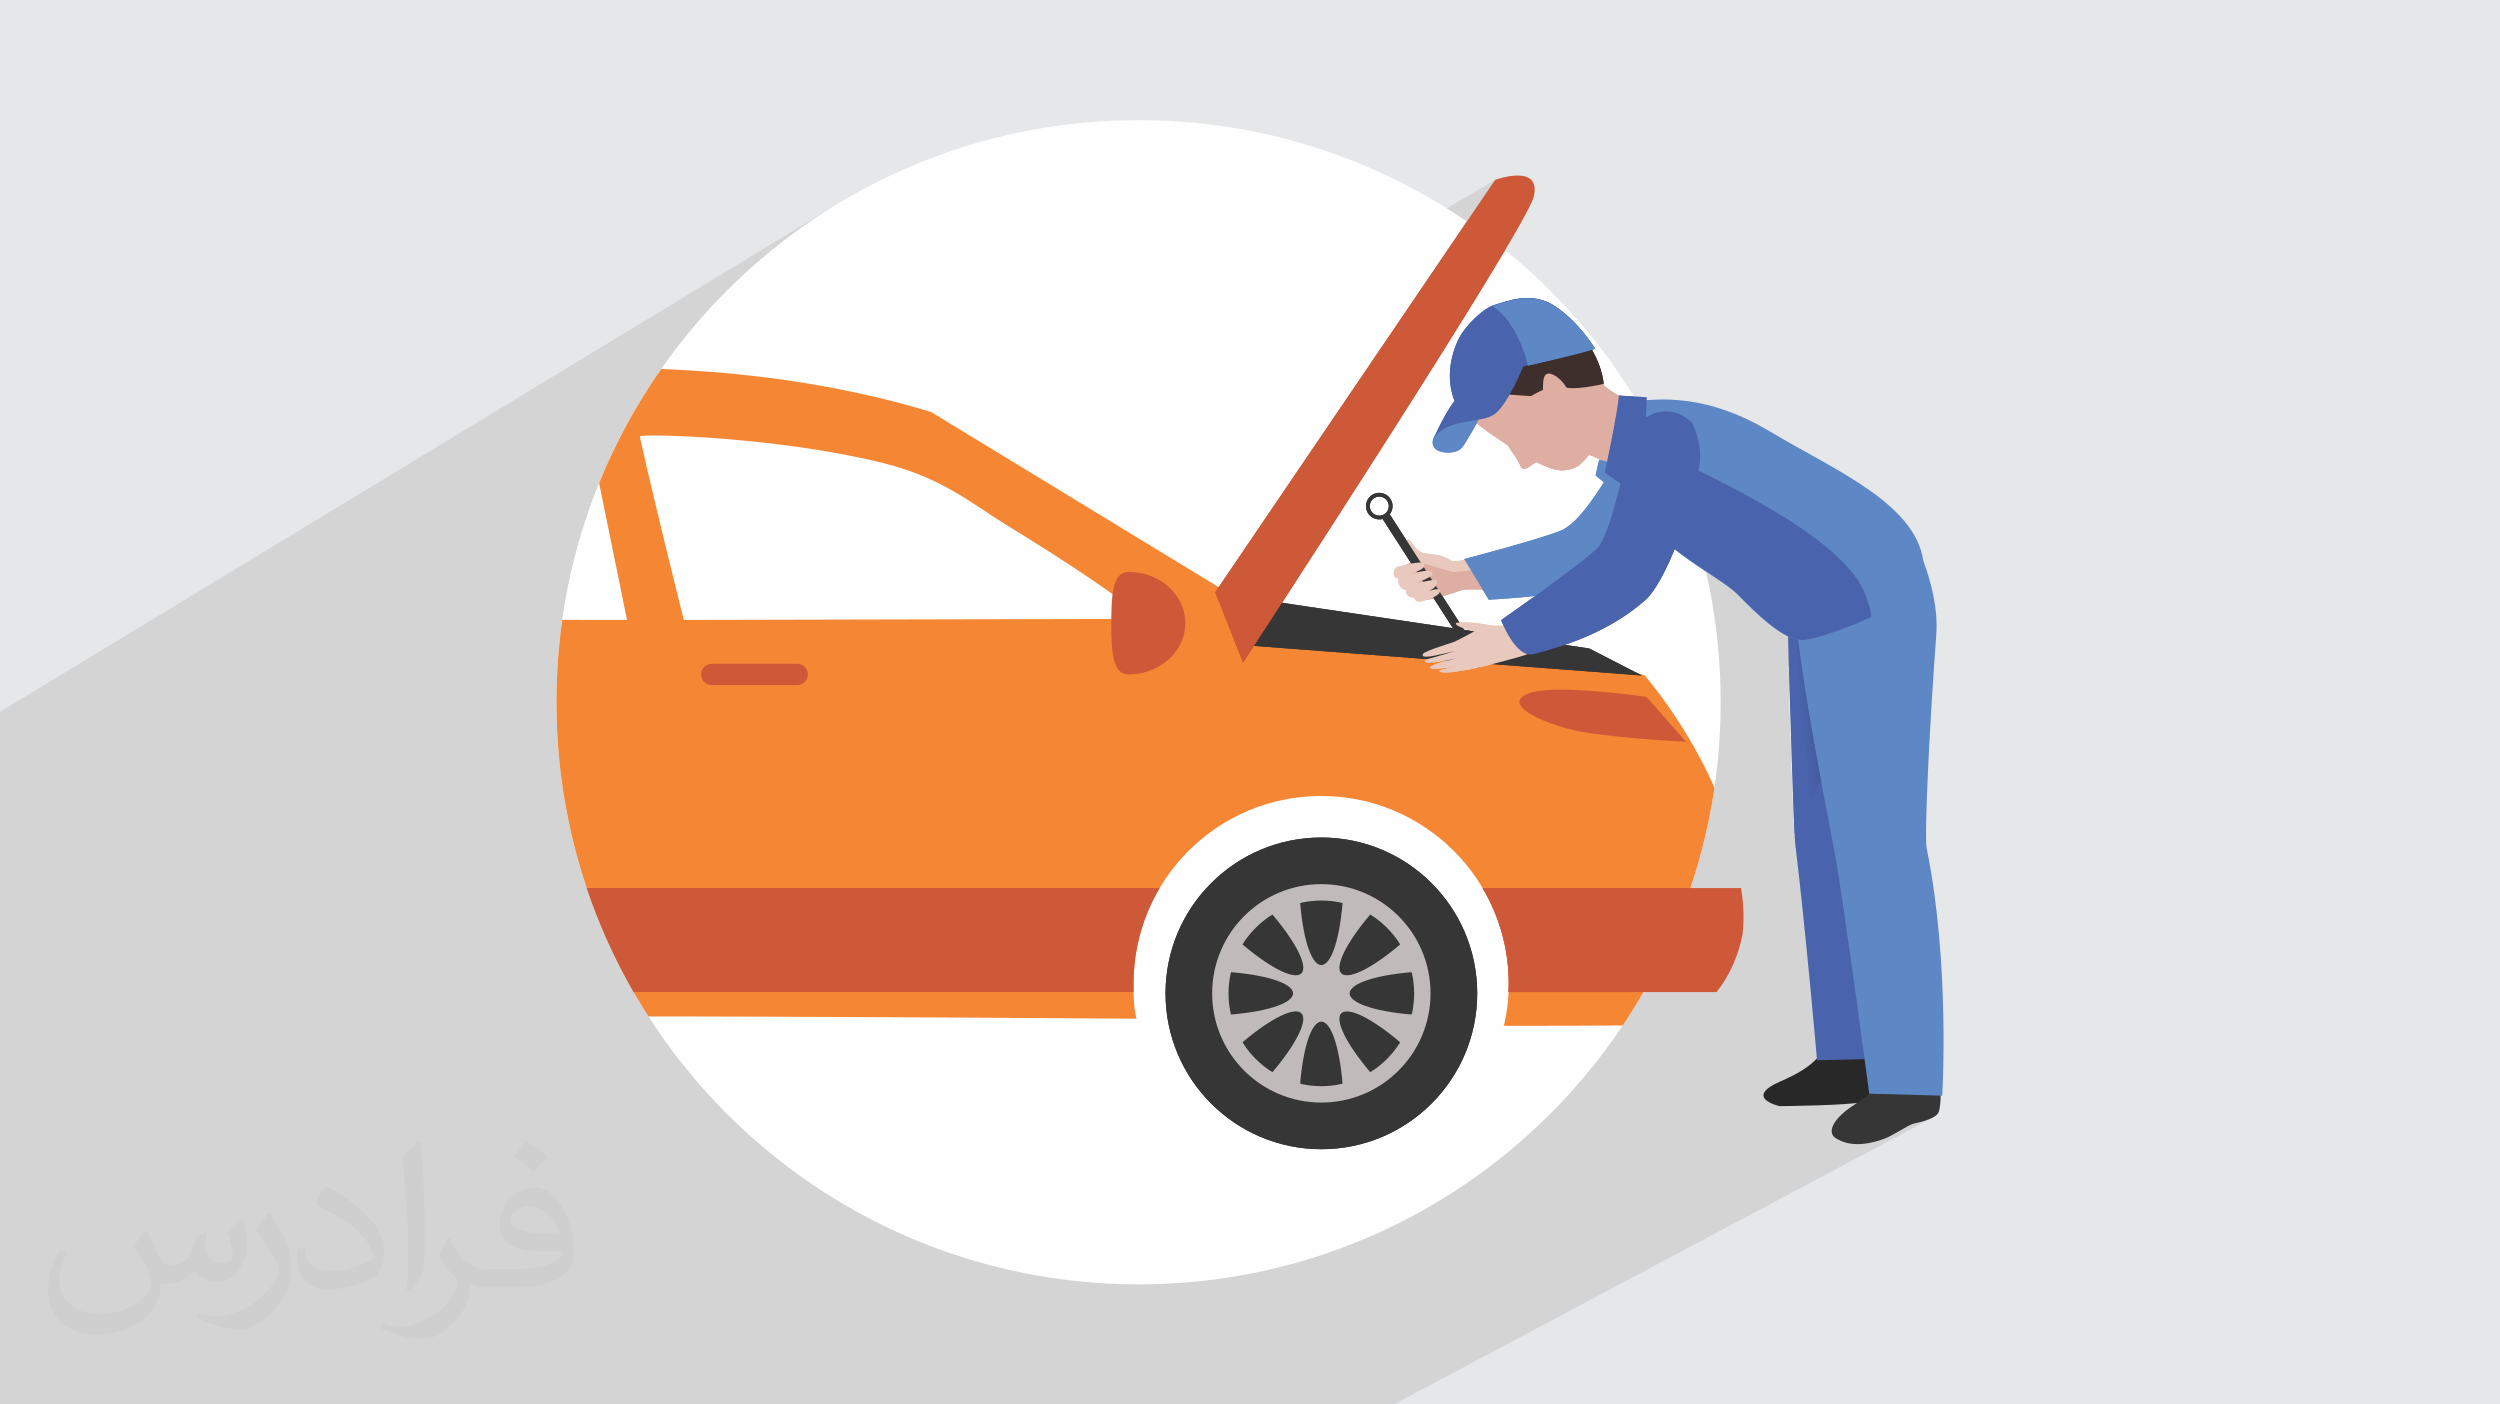 <?xml version="1.0" encoding="UTF-8"?>
<!DOCTYPE svg PUBLIC "-//W3C//DTD SVG 1.1//EN" "http://www.w3.org/Graphics/SVG/1.1/DTD/svg11.dtd">
<!-- Creator: CorelDRAW -->
<svg xmlns="http://www.w3.org/2000/svg" xml:space="preserve" width="94.192mm" height="52.917mm" version="1.1" style="shape-rendering:geometricPrecision; text-rendering:geometricPrecision; image-rendering:optimizeQuality; fill-rule:evenodd; clip-rule:evenodd"
viewBox="0 0 9419.16 5291.66"
 xmlns:xlink="http://www.w3.org/1999/xlink"
 xmlns:xodm="http://www.corel.com/coreldraw/odm/2003">
 <defs>
  <style type="text/css">
   <![CDATA[
    .fil15 {fill:none}
    .fil0 {fill:#E6E7E8}
    .fil2 {fill:#FEFEFE}
    .fil7 {fill:#282828;fill-rule:nonzero}
    .fil3 {fill:#363636;fill-rule:nonzero}
    .fil14 {fill:#3E2E2C;fill-rule:nonzero}
    .fil8 {fill:#4963AC;fill-rule:nonzero}
    .fil9 {fill:#5D87C5;fill-rule:nonzero}
    .fil5 {fill:#C1BABA;fill-rule:nonzero}
    .fil6 {fill:#CD5938;fill-rule:nonzero}
    .fil12 {fill:#DDAEA1;fill-rule:nonzero}
    .fil13 {fill:#E9C9BD;fill-rule:nonzero}
    .fil4 {fill:#F58634;fill-rule:nonzero}
    .fil16 {fill:#373435;fill-opacity:0.031}
    .fil1 {fill:#373435;fill-opacity:0.102}
    .fil10 {fill:url(#id1)}
    .fil11 {fill:url(#id2)}
   ]]>
  </style>
    <clipPath id="id0">
     <path d="M4289.73 452.59c1211.3,0 2193.25,981.95 2193.25,2193.24 0,1211.3 -981.95,2193.25 -2193.25,2193.25 -1211.29,0 -2193.24,-981.95 -2193.24,-2193.25 0,-1211.29 981.95,-2193.24 2193.24,-2193.24z"/>
    </clipPath>
  <linearGradient id="id1" gradientUnits="objectBoundingBox" x1="374.873%" y1="161.847%" x2="1675.01%" y2="0%">
   <stop offset="0" style="stop-opacity:1; stop-color:#FEFEFE"/>
   <stop offset="0.122" style="stop-opacity:1; stop-color:#FEFEFE"/>
   <stop offset="0.831" style="stop-opacity:1; stop-color:#6B6B6B"/>
   <stop offset="1" style="stop-opacity:1; stop-color:#6B6B6B"/>
  </linearGradient>
  <linearGradient id="id2" gradientUnits="objectBoundingBox" x1="67.825%" y1="149.676%" x2="300.904%" y2="0%">
   <stop offset="0" style="stop-opacity:1; stop-color:#4963AC"/>
   <stop offset="0.122" style="stop-opacity:1; stop-color:#4963AC"/>
   <stop offset="0.831" style="stop-opacity:1; stop-color:#2F3654"/>
   <stop offset="1" style="stop-opacity:1; stop-color:#2F3654"/>
  </linearGradient>
 </defs>
 <g id="Layer_x0020_1">
  <polygon class="fil0" points="-0,0 9419.16,0 9419.16,5291.66 -0,5291.66 "/>
  <polygon class="fil1" points="1569.08,5291.66 1528.82,5291.66 1492.03,5291.66 1478.7,5291.66 1471.39,5291.66 1440.63,5291.66 1439.13,5291.66 1370.75,5291.66 1288,5291.66 1174.56,5291.66 1156.52,5291.66 1114.74,5291.66 1102.98,5291.66 1028.13,5291.66 1003.85,5291.66 998,5291.66 931.94,5291.66 858.36,5291.66 771.6,5291.66 749.61,5291.66 661.41,5291.66 657.93,5291.66 648.24,5291.66 583.81,5291.66 545.43,5291.66 542.64,5291.66 528.71,5291.66 527.11,5291.66 488.67,5291.66 485.47,5291.66 475.94,5291.66 464.03,5291.66 445.18,5291.66 433.9,5291.66 426.36,5291.66 420.56,5291.66 379.62,5291.66 377.53,5291.66 340.03,5291.66 328.59,5291.66 304.91,5291.66 304.13,5291.66 194.2,5291.66 144.61,5291.66 131.26,5291.66 112.63,5291.66 104.34,5291.66 101.59,5291.66 66.85,5291.66 56.93,5291.66 50.52,5291.66 41,5291.66 12,5291.66 8.58,5291.66 5.7,5291.66 5.07,5291.66 -0,5291.66 -0,5289.71 -0,5270.13 -0,5268.86 -0,5266.49 -0,5257.06 -0,5251 -0,5248.25 -0,5244.31 -0,5233.61 -0,5207.13 -0,5199.5 -0,5193.31 -0,5179.61 -0,5176.78 -0,5176.49 -0,5175.65 -0,5159.68 -0,5158.37 -0,5155.36 -0,5154.24 -0,5149.7 -0,5149.35 -0,5142.48 -0,5140.22 -0,5126.19 -0,5075.94 -0,5066.68 -0,5064.75 -0,5061.71 -0,5057.27 -0,5055.83 -0,5049.05 -0,5035.49 -0,5018.94 -0,4995.51 -0,4954.28 -0,4949.16 -0,4947.83 -0,4944.32 -0,4940.8 -0,4938.87 -0,4936.23 -0,4933.66 -0,4927.3 -0,4924.76 -0,4923.67 -0,4920.18 -0,4920.08 -0,4919.17 -0,4917.23 -0,4886.22 -0,4880.97 -0,4864.59 -0,4861.72 -0,4853.57 -0,4850.03 -0,4846.2 -0,4835.01 -0,4834.36 -0,4821.22 -0,4821.2 -0,4811.3 -0,4785.06 -0,4783.47 -0,4775.91 -0,4775.21 -0,4759.85 -0,4759.81 -0,4758.14 -0,4734.11 -0,4730.45 -0,4712.64 -0,4701.96 -0,4693.07 -0,4673.41 -0,4619.92 -0,4612.84 -0,4558.48 -0,4556.79 -0,4503.98 -0,4498.16 -0,4458.6 -0,4430.58 -0,4428.92 -0,4428.87 -0,4425.77 -0,4340.84 -0,4318.72 -0,4257.56 -0,4131.3 -0,4075.91 -0,4069.79 -0,3992.68 -0,2681.99 3152.46,770.11 3063.47,827.16 2977.48,888.31 2894.63,953.42 2815.05,1022.36 2738.88,1094.98 2666.26,1171.15 2597.32,1250.73 2532.21,1333.58 2471.06,1419.57 2414.01,1508.56 2361.2,1600.4 2312.77,1694.97 2268.85,1792.12 2229.58,1891.72 2195.09,1993.63 2165.54,2097.71 2141.05,2203.82 2121.76,2311.82 2107.81,2421.58 2099.34,2532.97 2096.49,2645.83 2099.3,2757.28 5633.29,677.6 5635.27,676.91 5640.83,675.08 5649.41,672.5 5660.45,669.54 5673.36,666.58 5687.6,664 5702.59,662.17 5717.77,661.47 5732.58,662.29 5746.44,664.99 5758.79,669.95 5769.07,677.56 5776.71,688.19 5781.14,702.22 5781.8,720.02 5778.13,741.97 5772.16,758.34 5760.54,782.91 5743.65,815.1 5721.87,854.36 5695.58,900.1 5665.18,951.75 5631.03,1008.74 5593.53,1070.51 5553.06,1136.47 5510,1206.06 5500.28,1221.65 5605.45,1160.39 5614.74,1155.26 5623.55,1151.24 5631.78,1148.45 5640.28,1145.95 5649.95,1142.91 5660.7,1139.52 5672.44,1135.99 5685.09,1132.51 5698.56,1129.28 5712.77,1126.49 5727.62,1124.35 5743.04,1123.05 5758.92,1122.79 5775.2,1123.76 5791.77,1126.16 5808.56,1130.2 5825.47,1136.06 5842.42,1143.95 5859.33,1154.06 5875.84,1165.76 5891.59,1178.16 5906.53,1191.06 5920.64,1204.25 5921.79,1205.41 5933.85,1217.53 5935.01,1218.69 5947.29,1231.86 5958.6,1244.73 5968.9,1257.09 5978.14,1268.75 5986.28,1279.5 5993.29,1289.14 5999.11,1297.48 6003.72,1304.31 6007.06,1309.44 6009.09,1312.66 6009.78,1313.78 5999.2,1319.89 6006.24,1332.69 6014.02,1348.56 6020.59,1363.65 6026.05,1377.84 6030.49,1391.02 6034.03,1403.08 6036.77,1413.91 6038.8,1423.37 6040.23,1431.38 6041.17,1437.8 6041.71,1442.53 6041.96,1445.45 6042.02,1446.45 5662.01,1665.22 5665.59,1667.67 5678.51,1676.8 5682.42,1679.76 5686.63,1687.05 5692.36,1695.76 5699.1,1705.58 5706.26,1716.03 6098.89,1490.38 6204.58,1496.66 6201.43,1573.25 6207.11,1570 6201.4,1573.97 6197.02,1680.52 6201.94,1684.86 6216.61,1698.18 6232.34,1712.95 6248.65,1728.87 6250.1,1730.35 6279.91,1713.34 6292.21,1719.86 6306.87,1727.35 6323.71,1735.76 6342.58,1745.07 6363.31,1755.24 6385.73,1766.25 6409.69,1778.06 6435.02,1790.64 6461.55,1803.96 6489.13,1817.99 6517.58,1832.69 6546.75,1848.04 6576.48,1864 6606.59,1880.54 6636.92,1897.63 6667.32,1915.24 6697.62,1933.34 6727.65,1951.9 6757.25,1970.87 6786.25,1990.25 6814.5,2009.98 6841.83,2030.04 6868.08,2050.4 6893.08,2071.03 6916.66,2091.9 6938.68,2112.97 6958.95,2134.21 6977.33,2155.59 6993.63,2177.08 7007.71,2198.65 7019.4,2220.27 7028.53,2241.9 7031.03,2248.86 7034.42,2258.54 7038.29,2270.08 7042.21,2282.6 7045.77,2295.23 7048.53,2307.11 7050.09,2317.35 7050.05,2320.81 7051.53,2320 7050.05,2320.82 7050.01,2325.09 6782.8,2474.05 6784.61,2487.31 6785.1,2490.9 6785.69,2495.11 6789.18,2519.57 6789.94,2524.83 6794.08,2552.89 6794.34,2554.6 6798.74,2583.43 6799.15,2586.06 6799.17,2586.2 6804.4,2619.38 6804.57,2620.49 6809.94,2653.57 6815.76,2688.64 6821.87,2724.66 6828.28,2761.64 6834.98,2799.63 6841.97,2838.66 6849.25,2878.76 6856.84,2919.99 6864.72,2962.36 6872.91,3005.92 6881.4,3050.7 6890.19,3096.74 6899.29,3144.08 6908.7,3192.75 6912.09,3210.77 6915.83,3231.93 6919.9,3256 6924.26,3282.73 6928.88,3311.87 6933.73,3343.18 6938.79,3376.43 6944.02,3411.35 6949.39,3447.72 6954.87,3485.28 6960.44,3523.79 6966.05,3563.02 6971.69,3602.7 6977.32,3642.61 6982.9,3682.49 6988.42,3722.11 6993.84,3761.21 6999.12,3799.56 7004.25,3836.91 7009.19,3873.02 7013.9,3907.64 7018.36,3940.53 7021.97,3967.25 7066.17,3943.51 7066.26,3944.84 7066.51,3948.64 7066.85,3954.62 7067.25,3962.49 7067.66,3971.96 7068.02,3982.73 7068.28,3994.53 7068.41,4007.06 7068.34,4020.03 7068.02,4033.14 7067.42,4046.12 7066.48,4058.67 7065.15,4070.51 7063.37,4081.33 7061.12,4090.85 7058.32,4098.79 7054.7,4105.68 7050.15,4112.25 7044.74,4118.56 7042.7,4120.57 7317.64,4128.06 6977.4,4309.43 6986.81,4310.36 6999.56,4310.75 7013.43,4310.26 7028.47,4308.75 7044.71,4306.08 7062.19,4302.13 7080.94,4296.76 7099.21,4290.47 7188.09,4243.14 7199.45,4237.42 7207.69,4234.32 7223.47,4230.52 7239.5,4226.38 7255.15,4221.74 7269.81,4216.43 7282.84,4210.28 5251.26,5291.66 5222.5,5291.66 5222.02,5291.66 5219.68,5291.66 5219.06,5291.66 5134.85,5291.66 5037.2,5291.66 4908.27,5291.66 4900.39,5291.66 4894.64,5291.66 4853.61,5291.66 4829.39,5291.66 4631.59,5291.66 4609.98,5291.66 4555.96,5291.66 4450.57,5291.66 4442.24,5291.66 4434.93,5291.66 4189.87,5291.66 4183.87,5291.66 4009.03,5291.66 3608.96,5291.66 3365.07,5291.66 3075.35,5291.66 3008.07,5291.66 2936.01,5291.66 2934.43,5291.66 2905.49,5291.66 2902.76,5291.66 2883.03,5291.66 2853.73,5291.66 2853.05,5291.66 2850.4,5291.66 2842.56,5291.66 2798.64,5291.66 2748.88,5291.66 2747.18,5291.66 2742.68,5291.66 2679.24,5291.66 2585.07,5291.66 2519.79,5291.66 2393.91,5291.66 2386.64,5291.66 2385.05,5291.66 2363.31,5291.66 2285.46,5291.66 2254.16,5291.66 2228.13,5291.66 2183.42,5291.66 2181.76,5291.66 2137.44,5291.66 2124.14,5291.66 2110.97,5291.66 2079.09,5291.66 2002.83,5291.66 1997.62,5291.66 1980.7,5291.66 1970.41,5291.66 1864.56,5291.66 1827.82,5291.66 1786.02,5291.66 1729.93,5291.66 1728.13,5291.66 1721.03,5291.66 1689.13,5291.66 1631.39,5291.66 1627.56,5291.66 1578.88,5291.66 "/>
  <g id="_2313661541856">
   <path class="fil2" d="M4289.73 452.59c1211.3,0 2193.25,981.95 2193.25,2193.24 0,1211.3 -981.95,2193.25 -2193.25,2193.25 -1211.29,0 -2193.24,-981.95 -2193.24,-2193.25 0,-1211.29 981.95,-2193.24 2193.24,-2193.24z"/>
   <g>
   </g>
   <g style="clip-path:url(#id0)">
    <g>
     <polygon id="_1" class="fil3" points="373.1,1155.73 423.57,1143.36 644.47,2048.82 593.98,2061.1 "/>
     <path class="fil4" d="M2576.43 2335.79c0,0 -116.31,-462.58 -165.75,-690.96 -2.75,-12.85 521.55,0.52 920.35,100.64 219.75,55.22 333.55,154.04 454.89,228.65 508.22,312.23 513.83,357.62 513.83,357.62l-1723.32 4.05zm-1845.46 -2.28c0,0 341.1,-475.64 448.09,-543.74 236.18,-150.3 1043.91,-137.35 1043.91,-137.35l139.58 683.37 -1631.58 -2.28zm5465.76 211.64c-261.03,-101.53 -1507.9,-273.67 -1507.9,-273.67l-1180.68 -719.19c-1101.93,-333.45 -2305.55,-75.95 -2501.34,18.35 -95.02,45.8 -534.01,509.63 -751.47,683.64 0,0 -403.85,61.66 -451.93,406.91 -22.3,160.48 -43.51,496.37 -101.42,761.87 -87.03,398.74 260.97,391.52 260.97,391.52 0,0 65.24,0.68 182.63,1.97 -5.61,-36.07 -8.62,-73.05 -8.62,-110.79 0,-390.37 316.44,-706.81 706.81,-706.81 390.33,0 706.73,316.44 706.73,706.81 0,42.64 -3.91,84.39 -11.19,125.04 973.64,-3.59 1708.05,0.36 2742.4,7.28 -10.86,-49.13 -10.92,-79.91 -10.92,-132.32 0,-390.37 316.45,-706.81 706.87,-706.81 390.28,0 706.83,316.44 706.83,706.81 0,54.75 -6.44,107.99 -18.25,159.09 390.01,0.42 556.32,-1.4 590.94,-6.75 188.45,-29.02 279.07,-192.2 308.08,-337.19 44.71,-508.92 -368.54,-975.76 -368.54,-975.76z"/>
     <path class="fil3" d="M242.65 3742.68c0,-324.4 262.85,-587.25 587.21,-587.25 324.35,0 587.19,262.85 587.19,587.25 0,324.29 -262.84,587.15 -587.19,587.15 -324.36,0 -587.21,-262.86 -587.21,-587.15z"/>
     <path class="fil5" d="M480.08 3742.68c0.31,193.08 156.7,349.3 349.78,349.67 193.12,-0.37 349.34,-156.59 349.71,-349.67 -0.37,-193.14 -156.59,-349.41 -349.71,-349.82 -193.08,0.41 -349.47,156.68 -349.78,349.82zm-61.76 0c0.11,-227.34 184.24,-411.48 411.54,-411.48 227.18,0 411.47,184.14 411.47,411.48 0,227.18 -184.29,411.43 -411.47,411.43 -227.3,0 -411.43,-184.25 -411.54,-411.43z"/>
     <path class="fil5" d="M1196.78 3824.25c-149.37,-8.85 -260.35,-42.06 -260.35,-81.57 0,-39.67 111.04,-72.83 260.35,-81.67 -9.56,-42.74 -26.46,-83.29 -49.85,-120.15 -111.84,99.3 -213.78,154.41 -241.75,126.38 -27.96,-27.97 27.14,-129.92 126.49,-241.78 -23.87,-15.14 -49.64,-27.82 -77.41,-37.65 -14.19,-4.88 -28.44,-8.89 -42.73,-12.12 -8.84,149.42 -42.06,260.37 -81.67,260.37 -39.57,0 -72.79,-110.95 -81.63,-260.41 -42.74,9.62 -83.33,26.51 -120.15,49.85 99.36,111.88 154.41,213.77 126.38,241.74 -27.95,28.03 -129.96,-27.08 -241.78,-126.38 -15.07,23.82 -27.87,49.61 -37.59,77.31 -4.94,14.25 -8.95,28.49 -12.16,42.84 149.4,8.84 260.4,42 260.4,81.67 0,39.51 -111,72.72 -260.46,81.57 9.62,42.73 26.51,83.33 49.85,120.14 111.89,-99.35 213.79,-154.41 241.74,-126.44 28.03,27.97 -27.02,129.98 -126.38,241.85 23.82,15.13 49.61,27.86 77.37,37.59 14.13,5 28.43,8.99 42.78,12.17 8.84,-149.41 42.06,-260.36 81.63,-260.36 39.61,0 72.83,111.05 81.67,260.36 42.67,-9.52 83.23,-26.46 120.04,-49.81 -99.25,-111.88 -154.35,-213.83 -126.39,-241.8 27.97,-27.97 129.97,27.19 241.85,126.49 15.08,-23.8 27.77,-49.65 37.64,-77.41 4.88,-14.14 8.89,-28.43 12.11,-42.78z"/>
     <path class="fil3" d="M4391.25 3742.68c0,-324.4 262.86,-587.25 587.16,-587.25 324.29,0 587.29,262.85 587.29,587.25 0,324.29 -263,587.15 -587.29,587.15 -324.3,0 -587.16,-262.86 -587.16,-587.15z"/>
     <path class="fil5" d="M4628.63 3742.68c0.31,193.08 156.64,349.3 349.78,349.67 193.18,-0.37 349.3,-156.59 349.67,-349.67 -0.37,-193.18 -156.49,-349.41 -349.67,-349.82 -193.14,0.41 -349.47,156.64 -349.78,349.82zm-61.66 0c0,-227.24 184.14,-411.53 411.44,-411.53 227.23,0 411.37,184.29 411.37,411.53 0,227.18 -184.14,411.33 -411.37,411.43 -227.3,-0.1 -411.44,-184.25 -411.44,-411.43z"/>
     <path class="fil5" d="M5345.27 3824.25c-149.29,-8.85 -260.25,-42.06 -260.25,-81.57 0,-39.67 110.96,-72.83 260.31,-81.67 -9.52,-42.74 -26.46,-83.29 -49.81,-120.15 -111.82,99.3 -213.77,154.41 -241.78,126.38 -28.03,-27.97 27.13,-129.92 126.42,-241.78 -23.75,-15.14 -49.58,-27.82 -77.41,-37.65 -14.09,-4.88 -28.38,-8.89 -42.67,-12.12 -8.89,149.42 -42,260.37 -81.67,260.37 -39.62,0 -72.85,-110.95 -81.63,-260.41 -42.68,9.62 -83.38,26.51 -120.09,49.85 99.19,111.88 154.41,213.77 126.38,241.74 -28.01,28.03 -129.96,-27.08 -241.8,-126.38 -15.12,23.82 -27.91,49.61 -37.63,77.31 -4.88,14.25 -8.83,28.49 -12.12,42.84 149.31,8.84 260.35,42 260.35,81.67 0,39.51 -111.04,72.72 -260.45,81.57 9.56,42.73 26.51,83.33 49.85,120.14 111.88,-99.35 213.89,-154.41 241.8,-126.44 28.03,27.97 -27.19,129.98 -126.48,241.85 23.81,15.13 49.6,27.86 77.41,37.59 14.25,5 28.44,8.99 42.78,12.17 8.78,-149.41 42.01,-260.36 81.63,-260.36 39.67,0 72.78,111.05 81.67,260.36 42.67,-9.52 83.33,-26.46 120.08,-49.81 -99.29,-111.88 -154.45,-213.83 -126.42,-241.8 28.01,-27.97 129.96,27.19 241.78,126.49 15.08,-23.8 27.93,-49.65 37.64,-77.41 4.95,-14.14 8.95,-28.43 12.11,-42.78z"/>
     <path class="fil6" d="M4369.27 3345.97l-2917.17 0c62.43,105.43 98.41,228.37 98.41,359.79 0,10.82 -0.99,21.33 -1.36,31.98l2721.75 0c-0.1,-9.93 -0.1,-20.38 -0.1,-31.98 0,-131.42 35.93,-254.36 98.47,-359.79z"/>
     <path class="fil6" d="M6559.5 3345.97l-973.52 0c62.54,105.43 98.52,228.37 98.52,359.79 0,10.78 -0.52,21.37 -1.04,31.98l783.45 0c52.3,-63.32 83.49,-142.44 98.36,-216.83 6.86,-61.72 3.95,-120.15 -5.77,-174.94z"/>
     <path class="fil6" d="M3043.94 2541.04c0,22.25 -18.03,40.29 -40.23,40.29l-322.01 0c-22.25,0 -40.24,-18.04 -40.24,-40.29 0,-22.19 17.99,-40.19 40.24,-40.19l322.01 0c22.2,0 40.23,18 40.23,40.19z"/>
     <path class="fil6" d="M4466.01 2347.8c0,106.68 -96.02,193.24 -214.65,193.24 -58.96,0 -64.36,-86.56 -64.36,-193.24 0,-106.68 5.4,-193.12 64.36,-193.12 118.63,0 214.65,86.44 214.65,193.12z"/>
     <path class="fil6" d="M6352.39 2794.58c0,0 -319.83,-15.07 -442.79,-48.29 -148.89,-40.24 -245.53,-104.66 -140.83,-136.78 104.71,-32.23 434.66,16.06 434.66,16.06l148.96 169.01z"/>
     <path class="fil3" d="M5987.48 2443.15l-1298.65 -193.14c-80.58,96.66 21.43,182.38 21.43,182.38l1475.77 112.76 -198.55 -102z"/>
     <path class="fil6" d="M4578.67 2231.19l1054.62 -1553.59c0,0 177.01,-64.46 144.84,64.37 -32.12,128.82 -1094.71,1754.83 -1094.71,1754.83l-104.75 -265.61z"/>
     <path class="fil5" d="M1032.81 1586.14c-247.77,-365.9 -713.21,-782.41 -1390.4,-697.21 -14.66,43.46 71.43,135.21 111.72,139.63 48.97,5.47 261.29,18.98 462.17,86.26 291.69,97.63 477.82,344.77 610.7,667.3 80.73,-53.07 205.81,-195.98 205.81,-195.98z"/>
     <path class="fil7" d="M7079.89 3834.75c-18.41,51.67 -5.04,107.26 2.18,177.02 7.08,69.82 23.45,122.37 -46.68,138.33 -70.02,15.82 -330.84,17.42 -330.84,17.42 0,0 -139.59,-31.45 5.86,-94.3 112.87,-48.82 196.62,-110.07 186.85,-242.52 -1.92,-25.99 182.63,4.05 182.63,4.05z"/>
     <path class="fil8" d="M6730.44 2160.6c6.07,257.33 28.07,975.54 32.75,1012.51 41.64,345.29 82.82,821.61 82.82,821.61l212.41 -5.16c0,0 83.29,-595.61 6.56,-843.12 -23.4,-75.34 87.96,-812.26 87.96,-812.26l-422.5 -173.58z"/>
     <path class="fil3" d="M7286.17 3969.09c6.56,58.12 38.22,136.36 19.71,216.1 -6.44,27.62 -57.02,39.3 -98.19,49.13 -17.07,4.11 -76.32,44.2 -106.68,55.53 -110.59,41.22 -163.61,10.86 -184.25,-1.4 -20.86,-12.54 -27.19,-43.21 22.19,-89.94 42.22,-40.08 102.73,-62.02 119.37,-99.72 16.43,-37.58 7.85,-155.28 7.85,-155.28l220 25.58z"/>
     <path class="fil9" d="M6751.96 2116.14c5.61,257.35 54.74,550.24 156.74,1076.61 34.16,174.53 133.82,927.82 133.82,927.82l275.12 7.49c0,0 30.41,-496.42 -58.49,-931.09 -9.83,-48.19 11.23,-472.58 36.03,-804.3 14.97,-196.51 -108.55,-410.81 -108.55,-410.81l-434.67 134.28z"/>
     <path class="fil10" d="M6760.39 3145.96c0,0 -19.15,-419.33 -20.71,-646.81 7.55,256.65 17.11,550.64 21.69,644.74l-0.98 2.07z"/>
     <path class="fil11" d="M6761.37 3143.89c-4.58,-94.1 -14.14,-388.09 -21.69,-644.74 -0.46,-68.22 0.64,-119.17 4.32,-136.42 1.87,-8.53 9.67,-18.1 22.05,-28.28 16.43,161.67 47.15,350.86 93.73,601.43l-98.41 208.01z"/>
     <path class="fil12" d="M5344.86 2256.67c17.42,14.81 104.29,-13.72 163.61,-33.48 24.59,-8.42 219.44,7.48 228.84,2.81 15.18,-7.69 -52.2,-97.95 -52.2,-97.95 0,0 -105.05,10.61 -190.22,0.88 -56.92,-6.6 -101.94,-35.7 -112.33,-33.42 -26.06,5.3 -121.96,48.04 -121.96,48.04l84.26 113.12z"/>
     <path class="fil13" d="M5686.43 2071.9c-47.63,-1.4 -195.69,56.78 -221.79,38.95 -26.14,-17.73 -52.34,-21.84 -96.07,-25.89 -36.91,-3.64 -57.13,-61.09 -65.35,-51.01 -8.21,10.31 -14.14,12.06 1.97,40.25 13.32,23.23 31.88,40.5 31.88,40.5 0,0 125.18,37.57 136.52,40.08 11.59,2.53 212.73,-26 221.41,-24.18 8.58,1.77 -8.57,-58.7 -8.57,-58.7z"/>
     <path class="fil9" d="M6161.84 1650.49c-66.53,50.74 -176.6,310.53 -287.07,351.28 -102.89,37.96 -358.24,104.66 -358.24,104.66l92.63 152.94c0,0 121.98,-5.93 200.01,-17.78 77.97,-11.9 157.31,-33.52 228.22,-71.79 55.47,-29.99 308.96,-235.72 302.66,-308.23 -6.13,-72.42 -178.21,-211.08 -178.21,-211.08z"/>
     <path class="fil12" d="M6244.4 1521.15c0,0 0,0 -77.19,-9.87 -53.92,-6.87 -91.09,-31.98 -122.54,-57.03 -25.06,-70.24 -82.04,-152.44 -200.36,-237.28 -172.18,-123.79 -351.8,137.77 -315.57,275.69 -1.71,13.41 -7.75,38.05 -5.71,43.52 22.82,61.33 86.13,90.72 155.48,140.62l3.91 2.96c8.74,17.27 39.14,53.08 47.77,80.27l5.41 4.21c11.91,8.48 31.24,-9.72 51.73,-23.34l5.24 2.35c44.51,21.61 81.63,34.46 108.51,27.49l10.65 -1.19c35.09,-9.56 42.78,-17.21 75.65,-56.04 53.12,20.11 186.11,90.45 186.11,90.45l14.35 -112.71 -7.02 -0.41 63.58 -169.69z"/>
     <path class="fil14" d="M5743.66 1157.97c-47.63,-4.94 -104.49,-4.63 -169.11,76.73 -62.75,78.81 -93.43,139.64 -80.95,234.15 5.98,48.19 51.99,58.22 51.99,58.22 0,0 13.61,-70.44 33.89,-84.94 20.22,-14.66 23.61,39.3 78.77,42.68 46.36,2.86 109.85,7.59 109.85,7.59 0,0 94.05,-56.35 121.49,-36.8 27.39,19.85 152.43,-9.15 152.43,-9.15 0,0 -3.7,-86.87 -81.11,-182.79 -114.89,-142.4 -205.97,-104.24 -217.25,-105.69z"/>
     <path class="fil12" d="M5813.16 1480.59c1.98,-22.4 -5.61,-73.65 22.99,-73.24 28.59,1.14 85.52,54.69 76.26,103.82 -9.09,48.71 -99.25,-30.58 -99.25,-30.58z"/>
     <path class="fil9" d="M5415.83 1627.93c-37.43,43.62 -13.42,77.68 40.23,77.25 53.56,-0.66 57.55,-27.19 81.2,-64.72 36.98,-58.64 59.02,-114.99 59.02,-114.99l-180.45 102.46z"/>
     <path class="fil8" d="M6008.69 1312.69c-35.46,15.22 -269.65,67.83 -269.65,67.83 0,0 -60.31,152.12 -113.86,183.68 -53.55,31.55 -179.3,10.86 -225.2,91.23 47.3,-106.25 80.58,-145.04 80.58,-145.04 0,0 -47.43,-95.82 11.64,-226.35 25.48,-56.25 97.47,-124.14 139.58,-135.59 42.06,-11.54 137.67,-54.59 227.55,5.61 90,60.21 149.36,158.63 149.36,158.63z"/>
     <path class="fil9" d="M5860.48 1155.21c90.04,60.26 149.3,158.57 149.3,158.57 -29.79,12.83 -199.58,51.99 -253.12,64.14 -18.46,-83.39 -70.81,-188.45 -134.18,-224.11l10.39 -4.21c42.06,-11.5 137.67,-54.54 227.61,5.61z"/>
     <polygon class="fil9" points="6025.01,1732.16 6011.65,1791.12 6110.96,1873.99 6143.44,1761.18 "/>
     <path class="fil9" d="M6128.73 1516.58c129.4,-19.24 306.15,-31.15 542.96,110.88 241.49,144.95 566.19,276.37 576.91,509.8 3.53,76.78 -281.78,263 -456.19,273.76 -71.55,4.32 -172.35,-96.27 -246.84,-171.77 -74.61,-75.58 -354.19,-195.83 -448.14,-423.96 -38.52,-93.72 31.3,-298.71 31.3,-298.71z"/>
     <path class="fil8" d="M6098.89 1490.38c-0.21,44.49 -52.4,290.03 -52.4,290.03l142.34 99.5 15.75 -383.25 -105.69 -6.28z"/>
     <polygon class="fil3" points="5204.29,1947.76 5231.33,1930.34 5597.15,2498.31 5570.08,2515.72 "/>
     <path class="fil3" d="M5191.45 1871.5c-17.89,2.65 -30.62,17.93 -30.62,35.35l0.47 5.35c2.49,17.67 17.83,30.46 35.34,30.46l5.31 -0.31c17.68,-2.65 30.51,-18.04 30.51,-35.4l-0.3 -5.3 -0.06 0c-2.8,-17.83 -18.04,-30.56 -35.34,-30.56l-5.31 0.41zm-44.3 42.84l-0.67 -7.49c0,-24.54 17.83,-45.9 42.79,-49.54l7.49 -0.53c24.43,0 45.68,17.78 49.54,42.73l-7.13 1.05 7.13 -0.94 0.52 7.33c-0.11,24.48 -17.94,45.75 -42.74,49.59l-7.44 0.42c-24.58,0 -46.05,-17.94 -49.49,-42.62z"/>
     <path class="fil13" d="M5260.33 2137.26c-15.24,19.02 -12.05,42.78 9.3,41.63 -7.01,17.99 10.46,47.52 29.53,42.94 -7.84,14.66 9.67,31.36 28.18,29.53 5.61,14.87 15.86,18.41 32.24,13.37 22.56,-6.76 65.65,-19.39 65.61,-38.01 0,-19.18 -61.35,7.55 -61.35,7.55 0,0 44.55,-13.53 49.07,-33.59 0,0 8.99,-18.61 -8.06,-16.43 -17.05,2.08 -72.93,13.93 -72.93,13.93 0,0 66.97,-25.47 65.45,-33.16 -2.39,-13.98 -3.33,-26.36 -95.45,2.23 57.03,-20.06 68.21,-27.6 64.37,-43.46 -4.01,-15.9 -105.96,13.47 -105.96,13.47z"/>
     <path class="fil8" d="M6548.22 2239.25c74.54,75.5 175.4,176.09 246.89,171.77 55.77,-3.48 189.54,-55.84 254.9,-85.93 2.75,-16.53 -16.38,-69.04 -21.48,-83.19 -83.18,-230.71 -630.5,-464.19 -748.62,-528.56l-172.03 118.12c100.24,217.47 367.6,334.08 440.34,407.79z"/>
     <path class="fil13" d="M5361.5 2463.48c6.7,-11.45 114.33,-43.37 120.09,-46.33 4.68,-2.33 43.41,-21.62 73.36,-38.62 -33.28,-7.53 -81.94,-23.66 -67.11,-32.19 41.52,-5.92 116.08,7.03 137.96,11.08l171.93 1.2c-68.69,84.63 15.43,65.66 -42.06,105.42 -11.49,8.02 -190.07,53.25 -206.44,55.53 -16.33,2.39 -115.93,24.43 -125.91,9.2 -3.85,-5.83 50.78,-14.92 73.24,-18.29 -28.32,4.05 -111.62,15.28 -108.65,4.05 3.02,-12.07 104.76,-35.15 104.76,-35.15 0,0 -71.9,16.13 -98.88,16.91 -32.19,1.03 -32.5,-9.26 -11.29,-14.21 17.48,-3.89 101.49,-29.72 101.49,-29.72 0,0 -38.01,9.3 -74.86,16.99 -40.66,8.32 -54.34,5.47 -47.63,-5.87z"/>
     <path class="fil8" d="M6377.07 1594.51c0,0 37.43,82.39 26.98,151.9 -26.2,174.84 -130.84,448.56 -203.26,512.96 -133,118.17 -297.9,173.02 -422.66,205.25 -67.9,17.58 -122.49,-128.26 -122.49,-128.26 0,0 349.2,-243.71 372.03,-282.29 64.46,-108.65 104.7,-394.69 139.54,-446 41.22,-60.56 136.77,-87.54 209.86,-13.56z"/>
    </g>
   </g>
   <path class="fil15" d="M4289.73 452.59c1211.3,0 2193.25,981.95 2193.25,2193.24 0,1211.3 -981.95,2193.25 -2193.25,2193.25 -1211.29,0 -2193.24,-981.95 -2193.24,-2193.25 0,-1211.29 981.95,-2193.24 2193.24,-2193.24z"/>
   <path class="fil15" d="M4289.73 452.59c1211.3,0 2193.25,981.95 2193.25,2193.24 0,1211.3 -981.95,2193.25 -2193.25,2193.25 -1211.29,0 -2193.24,-981.95 -2193.24,-2193.25 0,-1211.29 981.95,-2193.24 2193.24,-2193.24z"/>
   <path class="fil3" d="M4391.25 3742.68c0,-324.4 262.86,-587.25 587.16,-587.25 324.29,0 587.29,262.85 587.29,587.25 0,324.29 -263,587.15 -587.29,587.15 -324.3,0 -587.16,-262.86 -587.16,-587.15z"/>
   <path class="fil5" d="M4628.63 3742.68c0.31,193.08 156.64,349.3 349.78,349.67 193.18,-0.37 349.3,-156.59 349.67,-349.67 -0.37,-193.18 -156.49,-349.41 -349.67,-349.82 -193.14,0.41 -349.47,156.64 -349.78,349.82zm-61.66 0c0,-227.24 184.14,-411.53 411.44,-411.53 227.23,0 411.37,184.29 411.37,411.53 0,227.18 -184.14,411.33 -411.37,411.43 -227.3,-0.1 -411.44,-184.25 -411.44,-411.43z"/>
   <path class="fil5" d="M5345.27 3824.25c-149.29,-8.85 -260.25,-42.06 -260.25,-81.57 0,-39.67 110.96,-72.83 260.31,-81.67 -9.52,-42.74 -26.46,-83.29 -49.81,-120.15 -111.82,99.3 -213.77,154.41 -241.78,126.38 -28.03,-27.97 27.13,-129.92 126.42,-241.78 -23.75,-15.14 -49.58,-27.82 -77.41,-37.65 -14.09,-4.88 -28.38,-8.89 -42.67,-12.12 -8.89,149.42 -42,260.37 -81.67,260.37 -39.62,0 -72.85,-110.95 -81.63,-260.41 -42.68,9.62 -83.38,26.51 -120.09,49.85 99.19,111.88 154.41,213.77 126.38,241.74 -28.01,28.03 -129.96,-27.08 -241.8,-126.38 -15.12,23.82 -27.91,49.61 -37.63,77.31 -4.88,14.25 -8.83,28.49 -12.12,42.84 149.31,8.84 260.35,42 260.35,81.67 0,39.51 -111.04,72.72 -260.45,81.57 9.56,42.73 26.51,83.33 49.85,120.14 111.88,-99.35 213.89,-154.41 241.8,-126.44 28.03,27.97 -27.19,129.98 -126.48,241.85 23.81,15.13 49.6,27.86 77.41,37.59 14.25,5 28.44,8.99 42.78,12.17 8.78,-149.41 42.01,-260.36 81.63,-260.36 39.67,0 72.78,111.05 81.67,260.36 42.67,-9.52 83.33,-26.46 120.08,-49.81 -99.29,-111.88 -154.45,-213.83 -126.42,-241.8 28.01,-27.97 129.96,27.19 241.78,126.49 15.08,-23.8 27.93,-49.65 37.64,-77.41 4.95,-14.14 8.95,-28.43 12.11,-42.78z"/>
   <path class="fil6" d="M6559.5 3345.97l-973.52 0c62.54,105.43 98.52,228.37 98.52,359.79 0,10.78 -0.52,21.37 -1.04,31.98l783.45 0c52.3,-63.32 83.49,-142.44 98.36,-216.83 6.86,-61.72 3.95,-120.15 -5.77,-174.94z"/>
   <path class="fil3" d="M5987.48 2443.15l-1298.65 -193.14c-80.58,96.66 21.43,182.38 21.43,182.38l1475.77 112.76 -198.55 -102z"/>
   <path class="fil6" d="M4578.67 2231.19l1054.62 -1553.59c0,0 177.01,-64.46 144.84,64.37 -32.12,128.82 -1094.71,1754.83 -1094.71,1754.83l-104.75 -265.61z"/>
   <path class="fil7" d="M7079.89 3834.75c-18.41,51.67 -5.04,107.26 2.18,177.02 7.08,69.82 23.45,122.37 -46.68,138.33 -70.02,15.82 -330.84,17.42 -330.84,17.42 0,0 -139.59,-31.45 5.86,-94.3 112.87,-48.82 196.62,-110.07 186.85,-242.52 -1.92,-25.99 182.63,4.05 182.63,4.05z"/>
   <path class="fil8" d="M6730.44 2160.6c6.07,257.33 28.07,975.54 32.75,1012.51 41.64,345.29 82.82,821.61 82.82,821.61l212.41 -5.16c0,0 83.29,-595.61 6.56,-843.12 -23.4,-75.34 87.96,-812.26 87.96,-812.26l-422.5 -173.58z"/>
   <path class="fil3" d="M7286.17 3969.09c6.56,58.12 38.22,136.36 19.71,216.1 -6.44,27.62 -57.02,39.3 -98.19,49.13 -17.07,4.11 -76.32,44.2 -106.68,55.53 -110.59,41.22 -163.61,10.86 -184.25,-1.4 -20.86,-12.54 -27.19,-43.21 22.19,-89.94 42.22,-40.08 102.73,-62.02 119.37,-99.72 16.43,-37.58 7.85,-155.28 7.85,-155.28l220 25.58z"/>
   <path class="fil9" d="M6751.96 2116.14c5.61,257.35 54.74,550.24 156.74,1076.61 34.16,174.53 133.82,927.82 133.82,927.82l275.12 7.49c0,0 30.41,-496.42 -58.49,-931.09 -9.83,-48.19 11.23,-472.58 36.03,-804.3 14.97,-196.51 -108.55,-410.81 -108.55,-410.81l-434.67 134.28z"/>
   <path class="fil10" d="M6760.39 3145.96c0,0 -19.15,-419.33 -20.71,-646.81 7.55,256.65 17.11,550.64 21.69,644.74l-0.98 2.07z"/>
   <path class="fil11" d="M6761.37 3143.89c-4.58,-94.1 -14.14,-388.09 -21.69,-644.74 -0.46,-68.22 0.64,-119.17 4.32,-136.42 1.87,-8.53 9.67,-18.1 22.05,-28.28 16.43,161.67 47.15,350.86 93.73,601.43l-98.41 208.01z"/>
   <path class="fil12" d="M5344.86 2256.67c17.42,14.81 104.29,-13.72 163.61,-33.48 24.59,-8.42 219.44,7.48 228.84,2.81 15.18,-7.69 -52.2,-97.95 -52.2,-97.95 0,0 -105.05,10.61 -190.22,0.88 -56.92,-6.6 -101.94,-35.7 -112.33,-33.42 -26.06,5.3 -121.96,48.04 -121.96,48.04l84.26 113.12z"/>
   <path class="fil13" d="M5686.43 2071.9c-47.63,-1.4 -195.69,56.78 -221.79,38.95 -26.14,-17.73 -52.34,-21.84 -96.07,-25.89 -36.91,-3.64 -57.13,-61.09 -65.35,-51.01 -8.21,10.31 -14.14,12.06 1.97,40.25 13.32,23.23 31.88,40.5 31.88,40.5 0,0 125.18,37.57 136.52,40.08 11.59,2.53 212.73,-26 221.41,-24.18 8.58,1.77 -8.57,-58.7 -8.57,-58.7z"/>
   <path class="fil9" d="M6161.84 1650.49c-66.53,50.74 -176.6,310.53 -287.07,351.28 -102.89,37.96 -358.24,104.66 -358.24,104.66l92.63 152.94c0,0 121.98,-5.93 200.01,-17.78 77.97,-11.9 157.31,-33.52 228.22,-71.79 55.47,-29.99 308.96,-235.72 302.66,-308.23 -6.13,-72.42 -178.21,-211.08 -178.21,-211.08z"/>
   <path class="fil12" d="M6244.4 1521.15c0,0 0,0 -77.19,-9.87 -53.92,-6.87 -91.09,-31.98 -122.54,-57.03 -25.06,-70.24 -82.04,-152.44 -200.36,-237.28 -172.18,-123.79 -351.8,137.77 -315.57,275.69 -1.71,13.41 -7.75,38.05 -5.71,43.52 22.82,61.33 86.13,90.72 155.48,140.62l3.91 2.96c8.74,17.27 39.14,53.08 47.77,80.27l5.41 4.21c11.91,8.48 31.24,-9.72 51.73,-23.34l5.24 2.35c44.51,21.61 81.63,34.46 108.51,27.49l10.65 -1.19c35.09,-9.56 42.78,-17.21 75.65,-56.04 53.12,20.11 186.11,90.45 186.11,90.45l14.35 -112.71 -7.02 -0.41 63.58 -169.69z"/>
   <path class="fil14" d="M5743.66 1157.97c-47.63,-4.94 -104.49,-4.63 -169.11,76.73 -62.75,78.81 -93.43,139.64 -80.95,234.15 5.98,48.19 51.99,58.22 51.99,58.22 0,0 13.61,-70.44 33.89,-84.94 20.22,-14.66 23.61,39.3 78.77,42.68 46.36,2.86 109.85,7.59 109.85,7.59 0,0 94.05,-56.35 121.49,-36.8 27.39,19.85 152.43,-9.15 152.43,-9.15 0,0 -3.7,-86.87 -81.11,-182.79 -114.89,-142.4 -205.97,-104.24 -217.25,-105.69z"/>
   <path class="fil12" d="M5813.16 1480.59c1.98,-22.4 -5.61,-73.65 22.99,-73.24 28.59,1.14 85.52,54.69 76.26,103.82 -9.09,48.71 -99.25,-30.58 -99.25,-30.58z"/>
   <path class="fil9" d="M5415.83 1627.93c-37.43,43.62 -13.42,77.68 40.23,77.25 53.56,-0.66 57.55,-27.19 81.2,-64.72 36.98,-58.64 59.02,-114.99 59.02,-114.99l-180.45 102.46z"/>
   <path class="fil8" d="M6008.69 1312.69c-35.46,15.22 -269.65,67.83 -269.65,67.83 0,0 -60.31,152.12 -113.86,183.68 -53.55,31.55 -179.3,10.86 -225.2,91.23 47.3,-106.25 80.58,-145.04 80.58,-145.04 0,0 -47.43,-95.82 11.64,-226.35 25.48,-56.25 97.47,-124.14 139.58,-135.59 42.06,-11.54 137.67,-54.59 227.55,5.61 90,60.21 149.36,158.63 149.36,158.63z"/>
   <path class="fil9" d="M5860.48 1155.21c90.04,60.26 149.3,158.57 149.3,158.57 -29.79,12.83 -199.58,51.99 -253.12,64.14 -18.46,-83.39 -70.81,-188.45 -134.18,-224.11l10.39 -4.21c42.06,-11.5 137.67,-54.54 227.61,5.61z"/>
   <polygon class="fil9" points="6025.01,1732.16 6011.65,1791.12 6110.96,1873.99 6143.44,1761.18 "/>
   <path class="fil9" d="M6128.73 1516.58c129.4,-19.24 306.15,-31.15 542.96,110.88 241.49,144.95 566.19,276.37 576.91,509.8 3.53,76.78 -281.78,263 -456.19,273.76 -71.55,4.32 -172.35,-96.27 -246.84,-171.77 -74.61,-75.58 -354.19,-195.83 -448.14,-423.96 -38.52,-93.72 31.3,-298.71 31.3,-298.71z"/>
   <path class="fil8" d="M6098.89 1490.38c-0.21,44.49 -52.4,290.03 -52.4,290.03l142.34 99.5 15.75 -383.25 -105.69 -6.28z"/>
   <polygon class="fil3" points="5204.29,1947.76 5231.33,1930.34 5597.15,2498.31 5570.08,2515.72 "/>
   <path class="fil3" d="M5191.45 1871.5c-17.89,2.65 -30.62,17.93 -30.62,35.35l0.47 5.35c2.49,17.67 17.83,30.46 35.34,30.46l5.31 -0.31c17.68,-2.65 30.51,-18.04 30.51,-35.4l-0.3 -5.3 -0.06 0c-2.8,-17.83 -18.04,-30.56 -35.34,-30.56l-5.31 0.41zm-44.3 42.84l-0.67 -7.49c0,-24.54 17.83,-45.9 42.79,-49.54l7.49 -0.53c24.43,0 45.68,17.78 49.54,42.73l-7.13 1.05 7.13 -0.94 0.52 7.33c-0.11,24.48 -17.94,45.75 -42.74,49.59l-7.44 0.42c-24.58,0 -46.05,-17.94 -49.49,-42.62z"/>
   <path class="fil13" d="M5260.33 2137.26c-15.24,19.02 -12.05,42.78 9.3,41.63 -7.01,17.99 10.46,47.52 29.53,42.94 -7.84,14.66 9.67,31.36 28.18,29.53 5.61,14.87 15.86,18.41 32.24,13.37 22.56,-6.76 65.65,-19.39 65.61,-38.01 0,-19.18 -61.35,7.55 -61.35,7.55 0,0 44.55,-13.53 49.07,-33.59 0,0 8.99,-18.61 -8.06,-16.43 -17.05,2.08 -72.93,13.93 -72.93,13.93 0,0 66.97,-25.47 65.45,-33.16 -2.39,-13.98 -3.33,-26.36 -95.45,2.23 57.03,-20.06 68.21,-27.6 64.37,-43.46 -4.01,-15.9 -105.96,13.47 -105.96,13.47z"/>
   <path class="fil8" d="M6548.22 2239.25c74.54,75.5 175.4,176.09 246.89,171.77 55.77,-3.48 189.54,-55.84 254.9,-85.93 2.75,-16.53 -16.38,-69.04 -21.48,-83.19 -83.18,-230.71 -630.5,-464.19 -748.62,-528.56l-172.03 118.12c100.24,217.47 367.6,334.08 440.34,407.79z"/>
   <path class="fil13" d="M5361.5 2463.48c6.7,-11.45 114.33,-43.37 120.09,-46.33 4.68,-2.33 43.41,-21.62 73.36,-38.62 -33.28,-7.53 -81.94,-23.66 -67.11,-32.19 41.52,-5.92 116.08,7.03 137.96,11.08l171.93 1.2c-68.69,84.63 15.43,65.66 -42.06,105.42 -11.49,8.02 -190.07,53.25 -206.44,55.53 -16.33,2.39 -115.93,24.43 -125.91,9.2 -3.85,-5.83 50.78,-14.92 73.24,-18.29 -28.32,4.05 -111.62,15.28 -108.65,4.05 3.02,-12.07 104.76,-35.15 104.76,-35.15 0,0 -71.9,16.13 -98.88,16.91 -32.19,1.03 -32.5,-9.26 -11.29,-14.21 17.48,-3.89 101.49,-29.72 101.49,-29.72 0,0 -38.01,9.3 -74.86,16.99 -40.66,8.32 -54.34,5.47 -47.63,-5.87z"/>
   <path class="fil8" d="M6377.07 1594.51c0,0 37.43,82.39 26.98,151.9 -26.2,174.84 -130.84,448.56 -203.26,512.96 -133,118.17 -297.9,173.02 -422.66,205.25 -67.9,17.58 -122.49,-128.26 -122.49,-128.26 0,0 349.2,-243.71 372.03,-282.29 64.46,-108.65 104.7,-394.69 139.54,-446 41.22,-60.56 136.77,-87.54 209.86,-13.56z"/>
  </g>
  <path class="fil16" d="M550.85 4636.82c17.98,27.25 29.64,53.44 41.02,82.55 8.46,16.94 12.95,48.16 52.65,48.16 11.63,0 28.32,-3.43 43.13,-11.63 16.66,-8.74 29.36,-21.97 35.99,-42.06l15.87 -53.44 38.63 -19.05 2.64 2.64c-5.28,20.12 -6.6,39.42 -6.6,54.51 0,44.7 38.63,61.65 69.32,61.65 17.98,0 34.14,-8.74 34.14,-25.15 0,-21.16 -8.99,-57.15 -20.65,-89.43 17.98,-17.98 35.99,-35.99 56.62,-50.55l3.17 1.6c8.99,38.1 14.02,75.67 14.02,100.81 0,24.61 -10.85,51.87 -19.84,69.6 -18.52,34.92 -51.33,62.71 -91.01,62.71 -30.15,0 -63.75,-15.09 -86.79,-43.13l-1.32 0c-21.69,27 -55.3,51.33 -109.02,51.33l-16.66 0c-2.64,35.46 -10.31,60.58 -21.97,83.08 -32,62.43 -127,106.63 -216.43,106.63 -124.36,0 -186.79,-71.7 -186.79,-167.21 0,-59 19.3,-113.77 48.95,-152.65l24.33 10.06c-18.52,35.46 -30.96,68.78 -30.96,101.6 0,89.43 72.77,132.03 156.64,132.03 77.8,0 174.09,-49.48 191.57,-106.88 -6.6,-62.71 -30.15,-92.07 -66.14,-149.22 10.85,-19.05 24.87,-38.1 42.34,-58.47l3.17 0 0 0 0 0 -0.02 -0.09zm1434.31 -336.55c26.19,16.41 51.87,35.71 76.99,57.94 -14.02,19.84 -31.5,37.85 -53.19,53.72 -25.15,-20.37 -50.27,-37.85 -75.95,-56.36 17.45,-19.58 34.67,-38.35 52.12,-55.3l0 0 0 0 0 0 0 0 0 0 0.03 0zm13.49 244.48c-42.34,0 -76.99,27.79 -76.99,48.41 0,44.2 84.66,57.94 186,57.4 -12.7,-51.87 -57.15,-105.84 -109.02,-105.84l0.01 0.03zm-95 236.55c55.04,0 103.2,-1.6 139.95,-10.85 41.02,-10.31 75.67,-30.96 75.67,-45.24 0,-3.71 0,-8.2 -1.32,-11.91 -23.01,2.11 -49.48,2.11 -72.49,2.11 -74.6,0 -131.75,-16.94 -154.25,-58.75 -5.56,-11.63 -9.52,-24.61 -9.52,-39.42 0,-40.49 17.45,-79.91 48.16,-107.16 25.65,-22.48 53.97,-36.5 82.8,-36.5 52.12,0 93.65,41.81 122.76,107.7 15.87,35.99 26.72,77.52 26.72,129.92 0,34.92 -9.52,64.29 -31.22,85.98 -40.49,39.17 -115.09,53.97 -229.39,53.97l-51.87 0 0 0 -13.49 0c-28.32,0 -48.69,-5.03 -64.82,-17.45l-2.64 0c0.79,6.6 1.32,12.95 1.32,19.05 0,25.65 -8.46,58.47 -25.65,84.66 -50.8,75.41 -105.84,108.2 -153.47,108.2 -48.16,0 -107.16,-18.52 -160.35,-42.6l9.52 -18.52c17.2,7.14 41.02,11.91 73.81,11.91 85.98,0 198.96,-82.55 212.98,-163.25 -3.17,-6.6 -8.99,-15.34 -17.2,-24.61 -25.15,-29.9 -41.02,-54.76 -55.83,-80.95 12.7,-25.15 24.33,-45.24 35.18,-63.5l4.5 -0.53c36.78,74.88 70.1,117.73 144.45,117.73l11.63 0 0 0 53.97 0 0 0 0 0 0 0 0 0 0 0 0.09 0.01zm-372.54 79.12c6.35,-34.39 6.88,-73.02 6.88,-109.02l0 -53.44c0,-99.75 -12.7,-244.73 -23.01,-339.19 17.98,-19.3 43.13,-42.06 62.97,-57.4l5.82 1.6c13.49,118.8 16.66,256.39 16.66,383.64 0,33.35 -1.32,65.89 -4.5,89.69 -1.85,30.15 -19.3,52.91 -56.62,87.83l-8.2 -3.71zm-383.38 -157.43c1.85,46.84 24.87,83.62 105.31,83.62 50.01,0 92.33,-12.95 139.17,-35.18 8.46,-3.71 12.95,-8.74 12.95,-12.95 0,-29.36 -22.48,-68.25 -60.32,-103.71 -36.78,-33.35 -85.47,-62.71 -130.96,-82.3 -15.62,-6.6 -20.65,-13.49 -20.65,-20.12 0,-13.49 17.98,-41.81 32.82,-62.18l5.03 -0.53c52.12,27.25 110.34,67.74 153.47,112.7 39.17,41.53 63.5,83.62 63.5,129.39 0,33.86 -10.31,65.61 -27,95.25 -57.15,28.83 -118.01,50.8 -178.33,50.8 -73.28,0 -123.29,-34.39 -123.29,-115.09 0,-8.74 0,-22.22 3.17,-39.7l25.15 0 0 0 0 0 0 0 0 0 0 0 -0.02 0zm-132.57 -133.1l45.52 73.56c16.66,27.25 32.28,56.9 32.28,103.71l0 59.79c0,48.41 -30.96,100.28 -80.95,151.61 -39.17,34.67 -73.81,49.48 -105.84,49.48 -47.62,0 -102.13,-14.81 -165.1,-41.81l7.14 -18.52c19.84,5.28 42.85,9.78 71.17,9.78 90.5,-0.53 183.08,-66.67 225.42,-147.37 5.03,-9.27 6.88,-17.98 6.88,-24.08 0,-9.27 -5.03,-19.58 -8.99,-28.83 -23.01,-43.38 -48.69,-83.08 -76.99,-119.86 14.81,-23.29 29.64,-45.77 45.77,-68l3.71 0.53 0 0 0 0 0 0 0 0 0 0 -0.02 0.01z"/>
 </g>
</svg>
